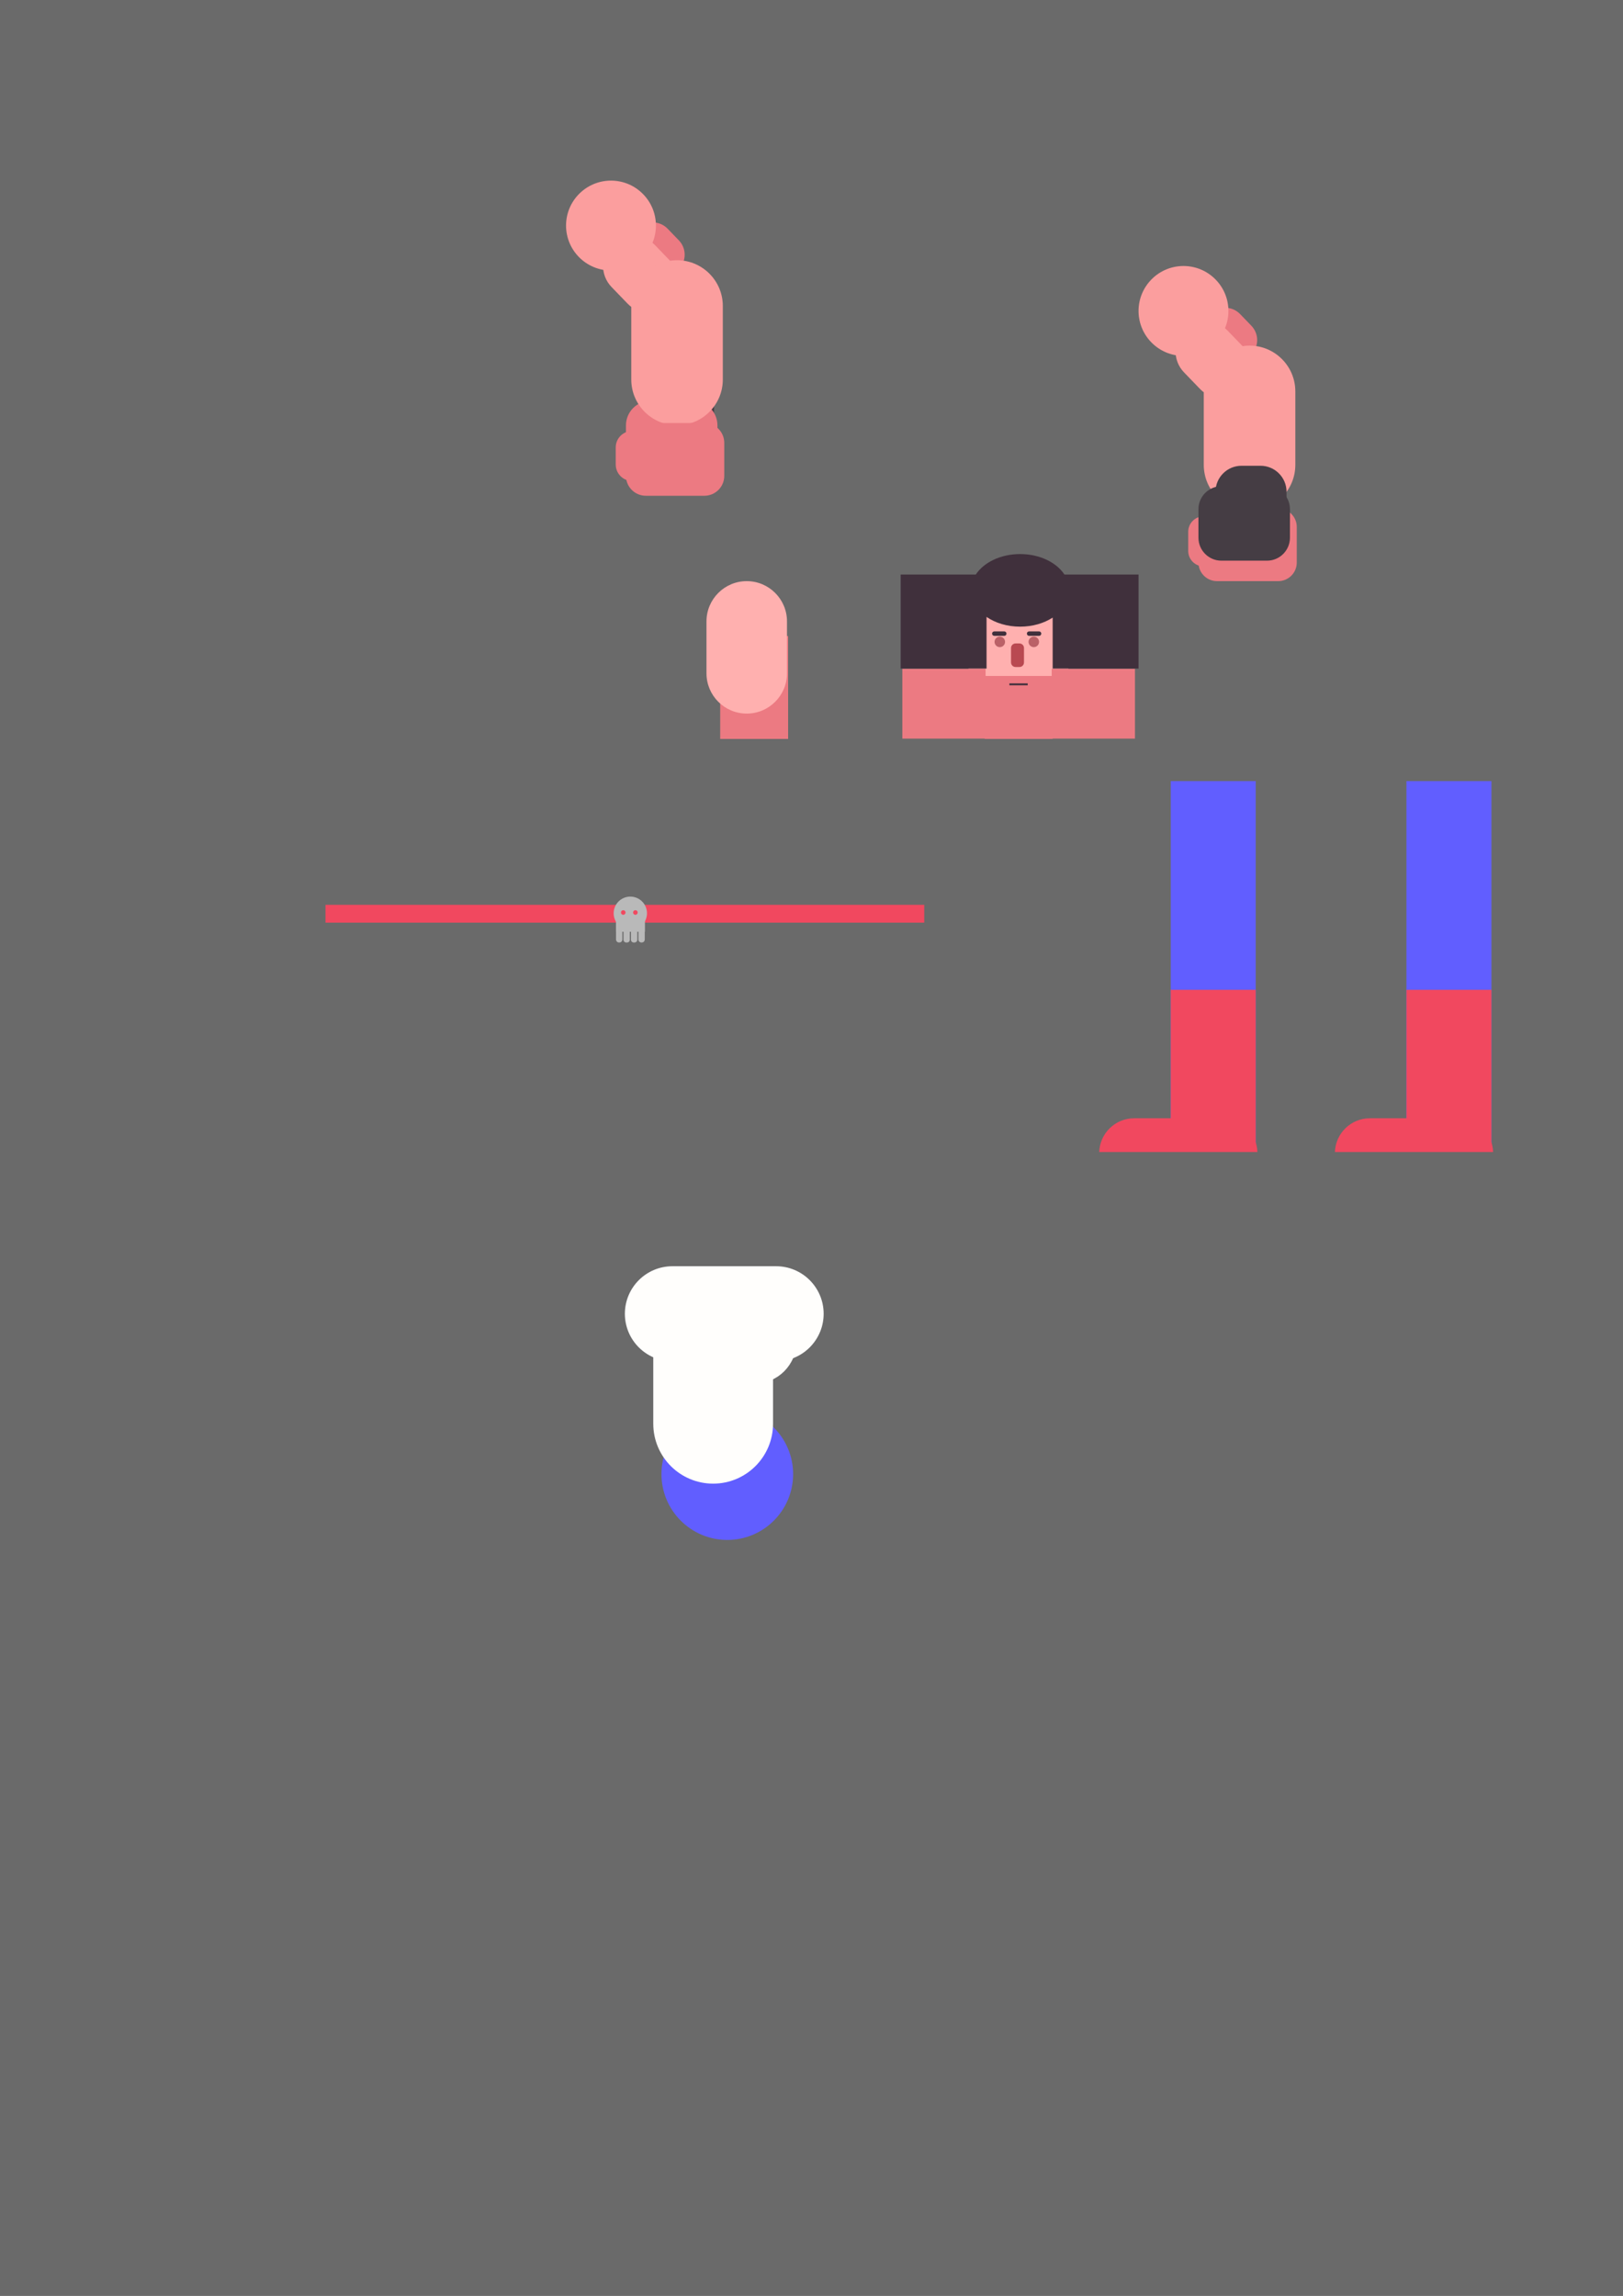 <?xml version="1.0" standalone="no"?><!-- Generator: Gravit.io --><svg xmlns="http://www.w3.org/2000/svg" xmlns:xlink="http://www.w3.org/1999/xlink" style="isolation:isolate" viewBox="0 0 595.276 841.89" width="595.276" height="841.89"><rect x="0" y="0" width="595.276" height="841.89" fill="#808080" stroke="none"/><defs><clipPath id="_clipPath_fMM7s9Q15irW8yvr9HIT74NkrfNO5s8B"><rect width="595.276" height="841.89"/></clipPath></defs><g clip-path="url(#_clipPath_fMM7s9Q15irW8yvr9HIT74NkrfNO5s8B)"><rect width="595.276" height="841.89" style="fill:rgb(106,106,106)"/><rect x="355.2" y="220.933" width="36.667" height="33.333" transform="matrix(1,0,0,1,0,0)" fill="rgb(255,176,175)"/><g id="Group"><rect x="264.151" y="233.243" width="24.914" height="37.73" transform="matrix(1,0,0,1,0,0)" fill="rgb(236,122,130)"/><path d="M 273.884 213.109 L 273.884 213.109 C 282.033 213.109 288.648 219.725 288.648 227.873 L 288.648 246.914 C 288.648 255.062 282.033 261.678 273.884 261.678 L 273.884 261.678 C 265.736 261.678 259.12 255.062 259.12 246.914 L 259.12 227.873 C 259.12 219.725 265.736 213.109 273.884 213.109 Z" style="stroke:none;fill:#FFB0AF;stroke-miterlimit:10;"/></g><g id="Group"><path d=" M 361.491 247.879 L 385.74 247.879 L 385.74 245.275 L 416.279 245.275 L 416.279 270.86 L 386.083 270.86 L 386.083 270.973 L 361.148 270.973 L 361.148 270.86 L 330.952 270.86 L 330.952 245.275 L 361.491 245.275 L 361.491 247.879 Z " fill="rgb(236,122,130)"/><path d=" M 357.901 210.678 C 360.831 206.239 367.011 203.178 374.153 203.178 C 381.295 203.178 387.474 206.239 390.405 210.678 L 417.59 210.678 L 417.59 245.178 L 386.09 245.178 L 386.09 226.478 C 382.907 228.547 378.727 229.803 374.153 229.803 C 369.397 229.803 365.067 228.445 361.84 226.227 L 361.84 245.178 L 330.34 245.178 L 330.34 210.678 L 357.901 210.678 Z " fill="rgb(64,48,60)"/><path d=" M 364.776 235.383 C 364.776 234.321 365.639 233.459 366.701 233.459 C 367.763 233.459 368.625 234.321 368.625 235.383 C 368.625 236.445 367.763 237.308 366.701 237.308 C 365.639 237.308 364.776 236.445 364.776 235.383 Z " fill="rgb(186,97,103)"/><path d="M 372.486 235.956 L 373.912 235.956 C 374.831 235.956 375.576 236.702 375.576 237.62 L 375.576 242.934 C 375.576 243.852 374.831 244.598 373.912 244.598 L 372.486 244.598 C 371.567 244.598 370.822 243.852 370.822 242.934 L 370.822 237.62 C 370.822 236.702 371.567 235.956 372.486 235.956 Z" style="stroke:none;fill:#B94951;stroke-miterlimit:10;"/><path d=" M 377.249 235.383 C 377.249 234.321 378.111 233.459 379.174 233.459 C 380.236 233.459 381.098 234.321 381.098 235.383 C 381.098 236.445 380.236 237.308 379.174 237.308 C 378.111 237.308 377.249 236.445 377.249 235.383 Z " fill="rgb(186,97,103)"/><path d="M 364.692 231.534 L 368.332 231.534 C 368.784 231.534 369.152 231.901 369.152 232.354 L 369.152 232.354 C 369.152 232.806 368.784 233.174 368.332 233.174 L 364.692 233.174 C 364.239 233.174 363.872 232.806 363.872 232.354 L 363.872 232.354 C 363.872 231.901 364.239 231.534 364.692 231.534 Z" style="stroke:none;fill:#40303C;stroke-miterlimit:10;"/><path d="M 377.457 231.534 L 381.096 231.534 C 381.549 231.534 381.916 231.901 381.916 232.354 L 381.916 232.354 C 381.916 232.806 381.549 233.174 381.096 233.174 L 377.457 233.174 C 377.004 233.174 376.636 232.806 376.636 232.354 L 376.636 232.354 C 376.636 231.901 377.004 231.534 377.457 231.534 Z" style="stroke:none;fill:#40303C;stroke-miterlimit:10;"/><rect x="370.21" y="250.602" width="6.736" height="0.698" transform="matrix(1,0,0,1,0,0)" fill="rgb(64,48,60)"/></g><g id="Arm"><path d="M 246.047 139.486 L 251.681 139.486 C 257.316 139.486 261.891 144.061 261.891 149.696 L 261.891 150.328 C 261.891 155.963 257.316 160.537 251.681 160.537 L 246.047 160.537 C 240.412 160.537 235.837 155.963 235.837 150.328 L 235.837 149.696 C 235.837 144.061 240.412 139.486 246.047 139.486 Z" style="stroke:none;fill:#453D44;stroke-miterlimit:10;"/><path d="M 238.595 146.99 L 254.131 146.99 C 259.104 146.99 263.141 151.027 263.141 156 L 263.141 165.283 C 263.141 170.256 259.104 174.293 254.131 174.293 L 238.595 174.293 C 233.622 174.293 229.585 170.256 229.585 165.283 L 229.585 156 C 229.585 151.027 233.622 146.99 238.595 146.99 Z" style="stroke:none;fill:#EC7A82;stroke-miterlimit:10;"/><path d="M 244.863 83.862 L 248.998 88.147 C 251.899 91.153 251.814 95.949 248.808 98.849 L 248.808 98.849 C 245.802 101.75 241.007 101.665 238.106 98.659 L 233.97 94.373 C 231.069 91.367 231.155 86.572 234.161 83.671 L 234.161 83.671 C 237.167 80.771 241.962 80.856 244.863 83.862 Z" style="stroke:none;fill:#EC7A82;stroke-miterlimit:10;"/><path d=" M 207.612 82.715 C 207.612 73.618 214.997 66.232 224.094 66.232 C 233.191 66.232 240.577 73.618 240.577 82.715 C 240.577 91.812 233.191 99.198 224.094 99.198 C 214.997 99.198 207.612 91.812 207.612 82.715 Z " fill="rgb(251,158,158)"/><path d="M 240.215 89.869 L 246.082 95.949 C 250.324 100.344 250.199 107.356 245.804 111.597 L 245.804 111.597 C 241.409 115.839 234.397 115.714 230.156 111.319 L 224.288 105.239 C 220.047 100.844 220.172 93.832 224.567 89.591 L 224.567 89.591 C 228.962 85.349 235.974 85.474 240.215 89.869 Z" style="stroke:none;fill:#FB9E9E;stroke-miterlimit:10;"/><path d="M 265.113 112.215 L 265.113 139.169 C 265.113 148.436 257.59 155.958 248.324 155.958 L 248.324 155.958 C 239.058 155.958 231.535 148.436 231.535 139.169 L 231.535 112.215 C 231.535 102.949 239.058 95.426 248.324 95.426 L 248.324 95.426 C 257.59 95.426 265.113 102.949 265.113 112.215 Z" style="stroke:none;fill:#FB9E9E;stroke-miterlimit:10;"/><g id="Group"><path d="M 236.872 155.118 L 258.355 155.118 C 262.377 155.118 265.642 158.384 265.642 162.405 L 265.642 174.51 C 265.642 178.531 262.377 181.797 258.355 181.797 L 236.872 181.797 C 232.85 181.797 229.585 178.531 229.585 174.51 L 229.585 162.405 C 229.585 158.384 232.85 155.118 236.872 155.118 Z" style="stroke:none;fill:#EC7A82;stroke-miterlimit:10;"/><path d="M 231.875 158.036 L 255.848 158.036 C 259.183 158.036 261.891 160.744 261.891 164.078 L 261.891 170.336 C 261.891 173.67 259.183 176.378 255.848 176.378 L 231.875 176.378 C 228.54 176.378 225.833 173.67 225.833 170.336 L 225.833 164.078 C 225.833 160.744 228.54 158.036 231.875 158.036 Z" style="stroke:none;fill:#EC7A82;stroke-miterlimit:10;"/></g></g><g id="Group"><path d=" M 242.609 540.565 C 242.609 527.24 253.427 516.422 266.752 516.422 C 280.076 516.422 290.894 527.24 290.894 540.565 C 290.894 553.889 280.076 564.707 266.752 564.707 C 253.427 564.707 242.609 553.889 242.609 540.565 Z " fill="rgb(97,94,255)"/><path d="M 246.623 464.338 L 284.661 464.338 C 294.283 464.338 302.095 472.15 302.095 481.772 L 302.095 481.772 C 302.095 491.394 294.283 499.206 284.661 499.206 L 246.623 499.206 C 237.001 499.206 229.189 491.394 229.189 481.772 L 229.189 481.772 C 229.189 472.15 237.001 464.338 246.623 464.338 Z" style="stroke:none;fill:#FFFEFC;stroke-miterlimit:10;"/><path d="M 261.567 471.155 L 261.567 471.155 C 273.688 471.155 283.529 480.996 283.529 493.118 L 283.529 522.099 C 283.529 534.22 273.688 544.061 261.567 544.061 L 261.567 544.061 C 249.445 544.061 239.604 534.22 239.604 522.099 L 239.604 493.118 C 239.604 480.996 249.445 471.155 261.567 471.155 Z" style="stroke:none;fill:#FFFEFC;stroke-miterlimit:10;"/><path d=" M 261.34 491.985 C 261.34 483.488 268.239 476.589 276.736 476.589 C 285.234 476.589 292.133 483.488 292.133 491.985 C 292.133 500.483 285.234 507.382 276.736 507.382 C 268.239 507.382 261.34 500.483 261.34 491.985 Z " fill="rgb(255,254,252)"/></g><g id="Arm"><path d="M 454.841 115.174 L 458.977 119.46 C 461.878 122.466 461.792 127.261 458.786 130.162 L 458.786 130.162 C 455.78 133.063 450.985 132.977 448.084 129.971 L 443.949 125.686 C 441.048 122.68 441.133 117.884 444.139 114.984 L 444.139 114.984 C 447.145 112.083 451.94 112.168 454.841 115.174 Z" style="stroke:none;fill:#EC7A82;stroke-miterlimit:10;"/><path d=" M 417.59 114.028 C 417.59 104.931 424.976 97.545 434.073 97.545 C 443.17 97.545 450.556 104.931 450.556 114.028 C 450.556 123.125 443.17 130.51 434.073 130.51 C 424.976 130.51 417.59 123.125 417.59 114.028 Z " fill="rgb(251,158,158)"/><path d="M 450.194 121.182 L 456.061 127.262 C 460.302 131.657 460.177 138.669 455.782 142.91 L 455.782 142.91 C 451.387 147.151 444.375 147.027 440.134 142.631 L 434.267 136.551 C 430.025 132.156 430.15 125.144 434.545 120.903 L 434.545 120.903 C 438.941 116.662 445.952 116.787 450.194 121.182 Z" style="stroke:none;fill:#FB9E9E;stroke-miterlimit:10;"/><path d="M 475.092 143.528 L 475.092 170.482 C 475.092 179.748 467.569 187.271 458.303 187.271 L 458.303 187.271 C 449.037 187.271 441.514 179.748 441.514 170.482 L 441.514 143.528 C 441.514 134.262 449.037 126.739 458.303 126.739 L 458.303 126.739 C 467.569 126.739 475.092 134.262 475.092 143.528 Z" style="stroke:none;fill:#FB9E9E;stroke-miterlimit:10;"/><g id="Group"><path d="M 455.359 170.799 L 462.326 170.799 C 467.593 170.799 471.869 175.075 471.869 180.342 L 471.869 182.307 C 471.869 187.574 467.593 191.85 462.326 191.85 L 455.359 191.85 C 450.092 191.85 445.816 187.574 445.816 182.307 L 445.816 180.342 C 445.816 175.075 450.092 170.799 455.359 170.799 Z" style="stroke:none;fill:#453D44;stroke-miterlimit:10;"/><path d="M 446.375 186.431 L 468.809 186.431 C 472.569 186.431 475.621 189.483 475.621 193.242 L 475.621 206.298 C 475.621 210.057 472.569 213.109 468.809 213.109 L 446.375 213.109 C 442.615 213.109 439.563 210.057 439.563 206.298 L 439.563 193.242 C 439.563 189.483 442.615 186.431 446.375 186.431 Z" style="stroke:none;fill:#EC7A82;stroke-miterlimit:10;"/><path d="M 441.459 189.349 L 466.221 189.349 C 469.338 189.349 471.869 191.879 471.869 194.996 L 471.869 202.042 C 471.869 205.16 469.338 207.69 466.221 207.69 L 441.459 207.69 C 438.342 207.69 435.812 205.16 435.812 202.042 L 435.812 194.996 C 435.812 191.879 438.342 189.349 441.459 189.349 Z" style="stroke:none;fill:#EC7A82;stroke-miterlimit:10;"/><path d="M 447.985 178.302 L 464.698 178.302 C 469.346 178.302 473.12 182.076 473.12 186.724 L 473.12 197.184 C 473.12 201.832 469.346 205.606 464.698 205.606 L 447.985 205.606 C 443.337 205.606 439.563 201.832 439.563 197.184 L 439.563 186.724 C 439.563 182.076 443.337 178.302 447.985 178.302 Z" style="stroke:none;fill:#453D44;stroke-miterlimit:10;"/></g></g><g id="Group"><rect x="119.389" y="331.807" width="219.6" height="6.533" transform="matrix(1,0,0,1,0,0)" fill="rgb(241,72,95)"/><path d="M 227.047 334.995 L 227.156 334.995 C 227.766 334.995 228.262 335.491 228.262 336.101 L 228.262 344.52 C 228.262 345.131 227.766 345.627 227.156 345.627 L 227.047 345.627 C 226.437 345.627 225.941 345.131 225.941 344.52 L 225.941 336.101 C 225.941 335.491 226.437 334.995 227.047 334.995 Z" style="stroke:none;fill:#B9B9B9;stroke-miterlimit:10;"/><path d="M 235.265 334.995 L 235.373 334.995 C 235.984 334.995 236.48 335.491 236.48 336.101 L 236.48 344.52 C 236.48 345.131 235.984 345.627 235.373 345.627 L 235.265 345.627 C 234.654 345.627 234.158 345.131 234.158 344.52 L 234.158 336.101 C 234.158 335.491 234.654 334.995 235.265 334.995 Z" style="stroke:none;fill:#B9B9B9;stroke-miterlimit:10;"/><path d="M 229.698 336.622 L 229.983 336.622 C 230.545 336.622 231.001 337.078 231.001 337.64 L 231.001 344.609 C 231.001 345.171 230.545 345.627 229.983 345.627 L 229.698 345.627 C 229.136 345.627 228.68 345.171 228.68 344.609 L 228.68 337.64 C 228.68 337.078 229.136 336.622 229.698 336.622 Z" style="stroke:none;fill:#B9B9B9;stroke-miterlimit:10;"/><path d="M 232.446 336.468 L 232.714 336.468 C 233.28 336.468 233.741 336.928 233.741 337.495 L 233.741 344.6 C 233.741 345.167 233.28 345.627 232.714 345.627 L 232.446 345.627 C 231.879 345.627 231.419 345.167 231.419 344.6 L 231.419 337.495 C 231.419 336.928 231.879 336.468 232.446 336.468 Z" style="stroke:none;fill:#B9B9B9;stroke-miterlimit:10;"/><rect x="225.941" y="335.546" width="10.585" height="6.135" transform="matrix(1,0,0,1,0,0)" fill="rgb(185,185,185)"/><path d=" M 225.074 334.901 C 225.074 331.527 227.813 328.788 231.187 328.788 C 234.56 328.788 237.299 331.527 237.299 334.901 C 237.299 338.274 234.56 341.013 231.187 341.013 C 227.813 341.013 225.074 338.274 225.074 334.901 Z  M 227.745 334.624 C 227.745 334.157 228.124 333.778 228.591 333.778 C 229.057 333.778 229.436 334.157 229.436 334.624 C 229.436 335.09 229.057 335.469 228.591 335.469 C 228.124 335.469 227.745 335.09 227.745 334.624 Z  M 232.202 334.624 C 232.202 334.157 232.581 333.778 233.048 333.778 C 233.514 333.778 233.893 334.157 233.893 334.624 C 233.893 335.09 233.514 335.469 233.048 335.469 C 232.581 335.469 232.202 335.09 232.202 334.624 Z " fill-rule="evenodd" fill="rgb(185,185,185)"/></g><g id="Group"><rect x="429.4" y="286.436" width="31.168" height="133.952" transform="matrix(1,0,0,1,0,0)" fill="rgb(97,94,255)"/><rect x="429.4" y="362.972" width="31.168" height="57.415" transform="matrix(1,0,0,1,0,0)" fill="rgb(241,72,95)"/><path d=" M 461.186 422.454 C 460.954 415.582 455.3 410.077 448.371 410.077 L 415.983 410.077 C 409.054 410.077 403.4 415.582 403.168 422.454 L 461.186 422.454 Z " fill="rgb(241,72,95)"/></g><g id="Group"><rect x="515.849" y="286.436" width="31.168" height="133.952" transform="matrix(1,0,0,1,0,0)" fill="rgb(97,94,255)"/><rect x="515.849" y="362.972" width="31.168" height="57.415" transform="matrix(1,0,0,1,0,0)" fill="rgb(241,72,95)"/><path d=" M 547.635 422.454 C 547.403 415.582 541.75 410.077 534.821 410.077 L 502.432 410.077 C 495.503 410.077 489.849 415.582 489.617 422.454 L 547.635 422.454 Z " fill="rgb(241,72,95)"/></g></g></svg>